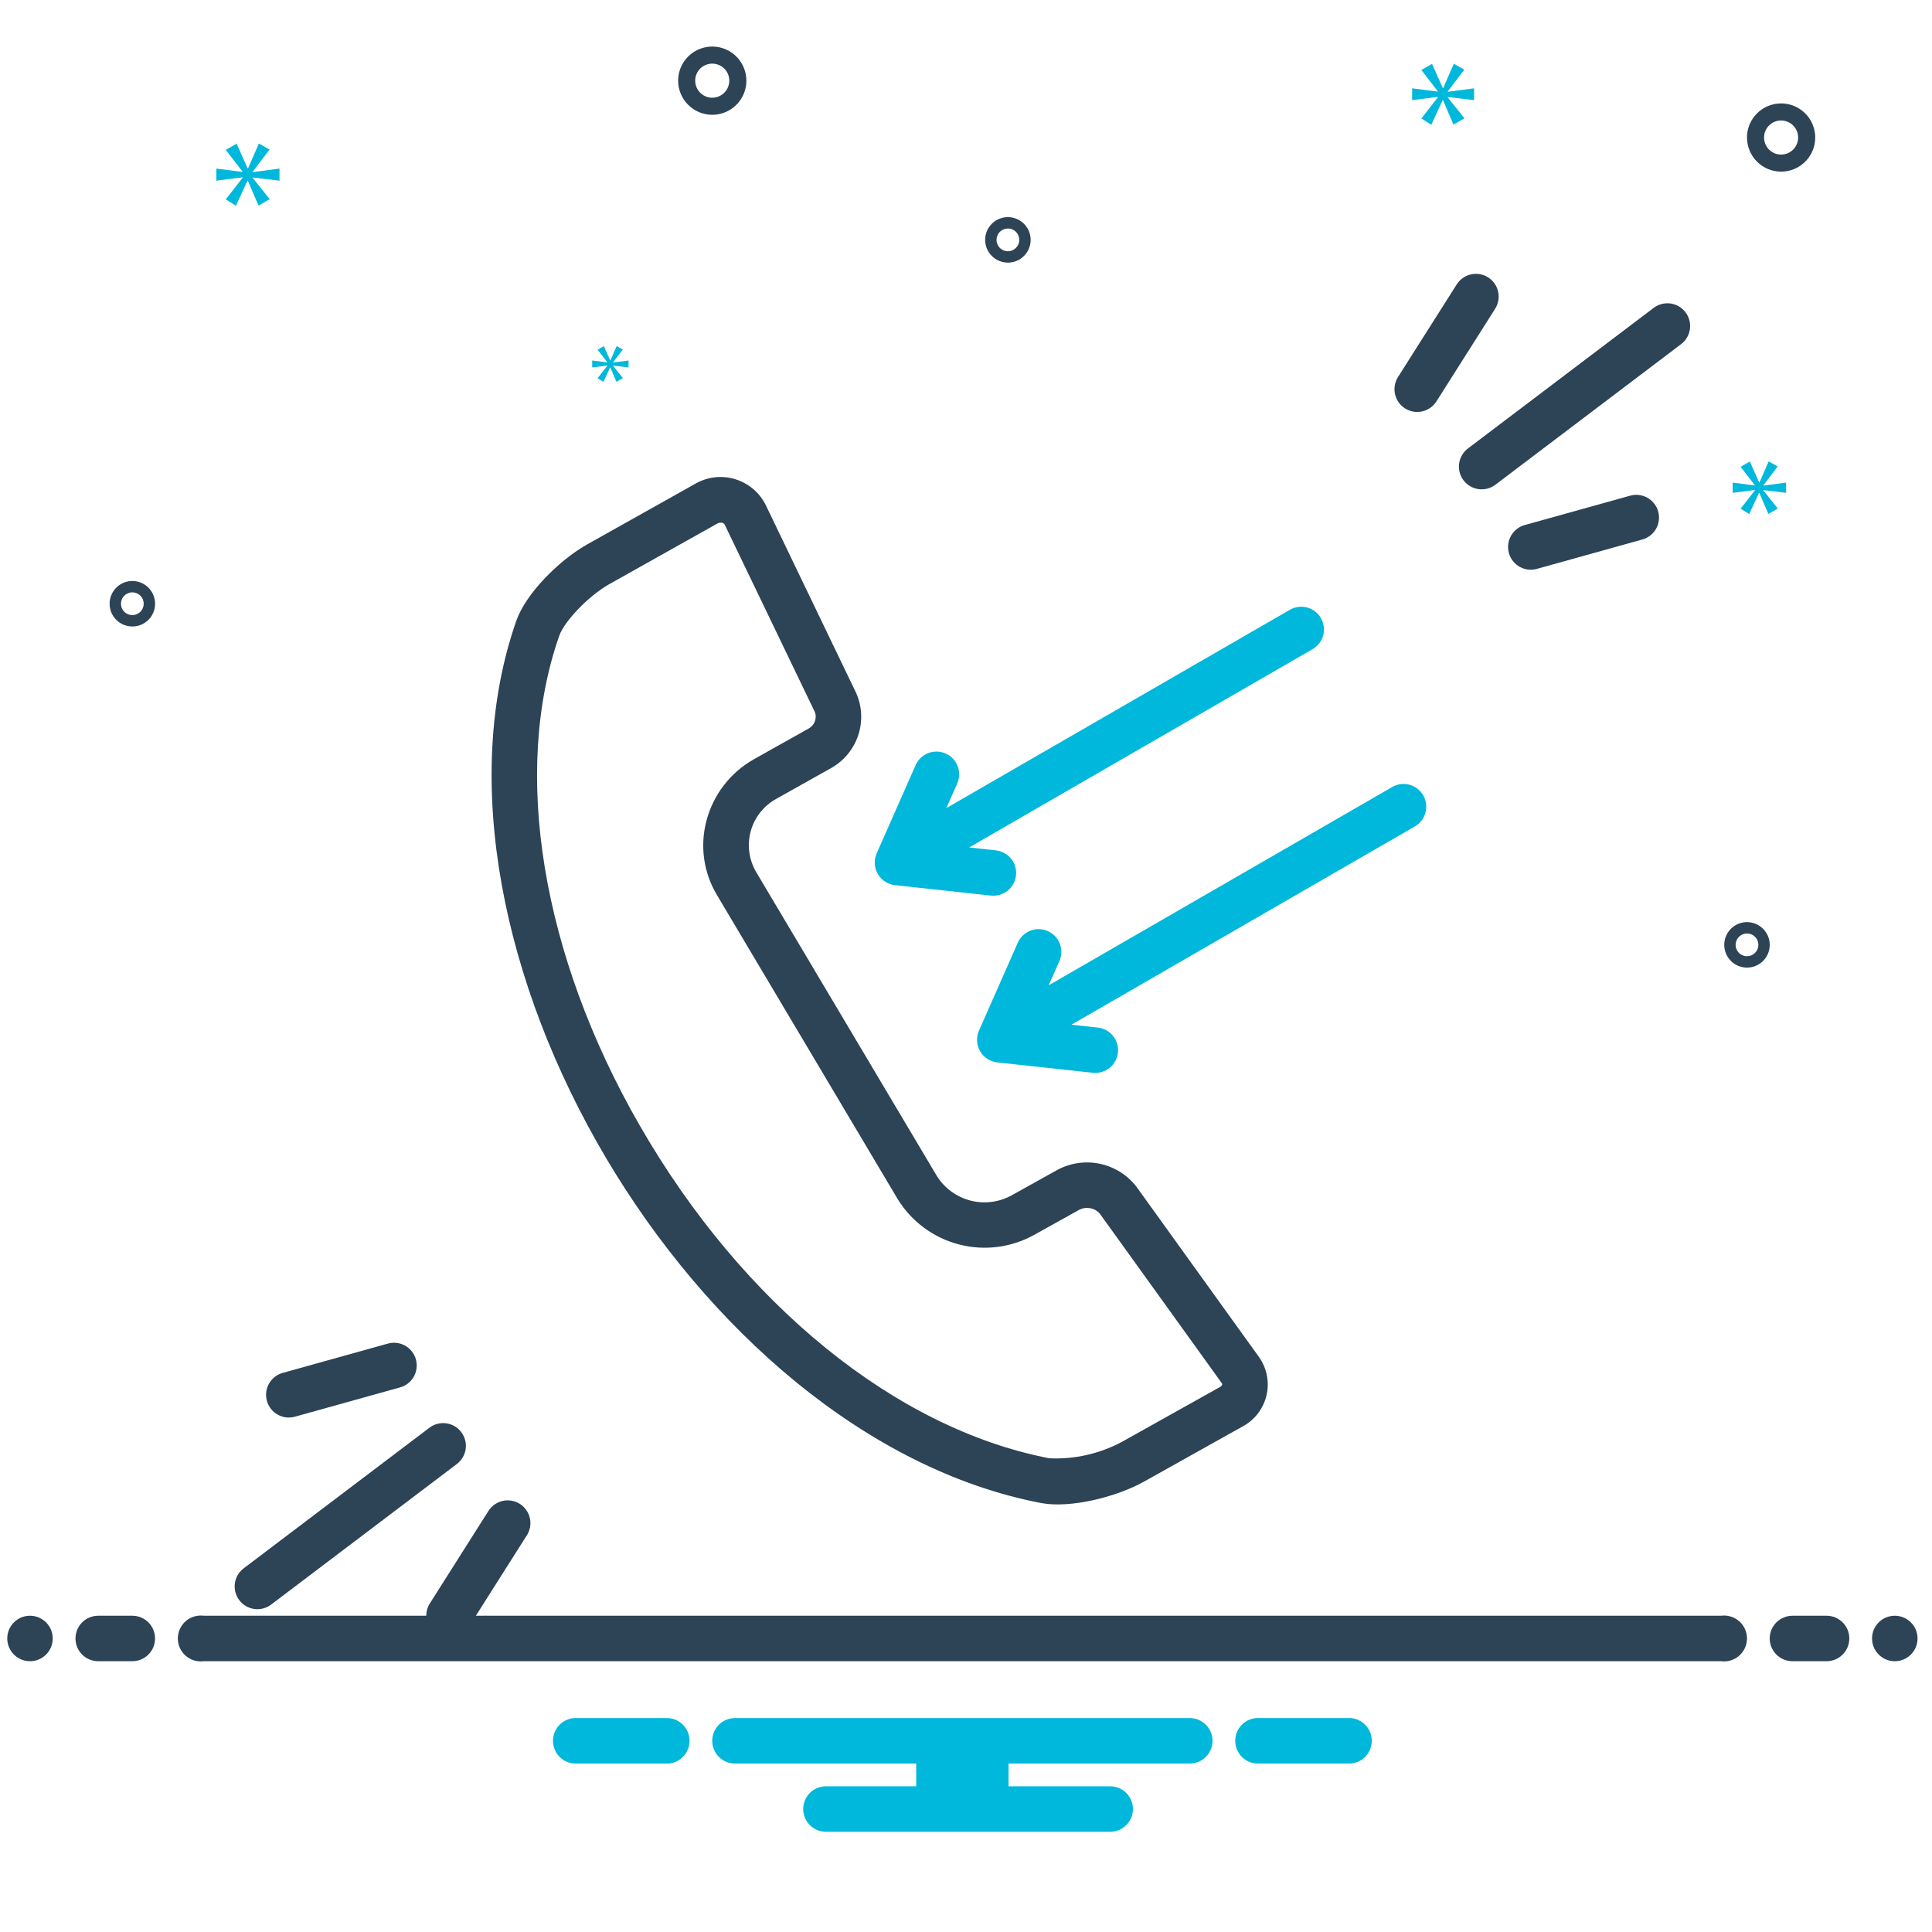<svg width="89" height="89" viewBox="0 0 89 89" fill="none" xmlns="http://www.w3.org/2000/svg">
<g clip-path="url(#clip0_345_2580)">
<path d="M47.943 69.236C49.325 69.502 51.473 68.942 52.7 68.253L57.199 65.736L57.227 65.72C57.507 65.573 57.752 65.367 57.945 65.117C58.138 64.866 58.274 64.577 58.345 64.269C58.415 63.961 58.419 63.642 58.354 63.332C58.29 63.023 58.159 62.731 57.971 62.477L52.355 54.672C51.936 54.127 51.335 53.751 50.662 53.61C49.989 53.469 49.288 53.575 48.685 53.906L46.639 55.045C46.057 55.379 45.368 55.473 44.717 55.309C44.067 55.144 43.506 54.734 43.152 54.164L34.827 40.16C34.664 39.879 34.559 39.569 34.517 39.247C34.475 38.925 34.498 38.598 34.585 38.286C34.671 37.973 34.819 37.68 35.021 37.426C35.222 37.171 35.472 36.959 35.756 36.803L35.784 36.786L38.284 35.383L38.312 35.367C38.895 35.033 39.332 34.494 39.54 33.856C39.747 33.217 39.71 32.525 39.435 31.912L35.284 23.285C35.143 22.994 34.943 22.736 34.697 22.527C34.45 22.318 34.163 22.162 33.853 22.07C33.544 21.978 33.218 21.951 32.897 21.992C32.577 22.032 32.268 22.14 31.991 22.306L27.039 25.084L26.979 25.119C25.761 25.822 24.232 27.322 23.784 28.598C18.6 43.434 31.903 66.145 47.943 69.236ZM25.761 29.291C25.999 28.615 27.099 27.469 28.027 26.933L28.064 26.912L33.017 24.133C33.055 24.107 33.099 24.089 33.144 24.081C33.19 24.073 33.237 24.074 33.282 24.085C33.308 24.094 33.331 24.108 33.351 24.127C33.371 24.145 33.386 24.168 33.396 24.193L37.547 32.821C37.592 32.958 37.587 33.106 37.534 33.24C37.482 33.374 37.384 33.486 37.259 33.556L34.758 34.959L34.709 34.988C34.178 35.29 33.713 35.695 33.341 36.18C32.969 36.665 32.698 37.219 32.543 37.811C32.392 38.384 32.356 38.982 32.439 39.569C32.522 40.157 32.722 40.721 33.027 41.23L41.351 55.234C41.986 56.27 42.998 57.02 44.174 57.326C45.35 57.633 46.599 57.471 47.659 56.876L49.712 55.733C49.865 55.653 50.04 55.625 50.211 55.655C50.381 55.684 50.537 55.769 50.655 55.896L56.272 63.701C56.292 63.723 56.304 63.751 56.307 63.781C56.28 63.837 56.234 63.883 56.176 63.907L51.675 66.425C50.651 66.972 49.499 67.231 48.34 67.178C41.263 65.814 34.209 60.082 29.468 51.844C24.954 43.998 23.568 35.567 25.761 29.291Z" fill="#2D4356"/>
<path d="M65.563 36.639C65.424 36.398 65.195 36.222 64.927 36.15C64.658 36.078 64.372 36.116 64.132 36.255L48.309 45.39L48.806 44.265C48.916 44.011 48.92 43.724 48.819 43.467C48.719 43.21 48.52 43.003 48.267 42.891C48.014 42.78 47.727 42.773 47.469 42.871C47.211 42.97 47.003 43.167 46.889 43.419L45.098 47.478C45.032 47.628 45.002 47.792 45.011 47.957C45.019 48.121 45.067 48.282 45.149 48.424C45.232 48.567 45.346 48.688 45.484 48.778C45.623 48.868 45.78 48.924 45.944 48.942L50.354 49.42C50.629 49.448 50.904 49.365 51.118 49.191C51.333 49.017 51.47 48.765 51.5 48.491C51.53 48.216 51.45 47.94 51.277 47.724C51.105 47.508 50.854 47.369 50.58 47.337L49.356 47.205L65.179 38.07C65.42 37.931 65.595 37.702 65.667 37.434C65.739 37.165 65.702 36.879 65.563 36.639Z" fill="#00B8DB"/>
<path d="M60.214 27.985C60.482 28.057 60.711 28.233 60.85 28.473C60.989 28.714 61.026 29 60.955 29.268C60.883 29.537 60.707 29.765 60.466 29.904L44.644 39.039L45.867 39.172C46.004 39.185 46.138 39.227 46.259 39.292C46.381 39.358 46.489 39.447 46.576 39.554C46.663 39.662 46.728 39.785 46.767 39.918C46.806 40.051 46.818 40.19 46.803 40.327C46.788 40.465 46.746 40.598 46.68 40.719C46.613 40.84 46.523 40.947 46.415 41.033C46.307 41.119 46.183 41.183 46.05 41.221C45.917 41.259 45.778 41.271 45.641 41.255L41.231 40.777C41.067 40.759 40.91 40.703 40.772 40.613C40.634 40.523 40.519 40.401 40.436 40.259C40.354 40.116 40.306 39.956 40.298 39.792C40.289 39.627 40.319 39.463 40.385 39.312L42.176 35.254C42.231 35.127 42.31 35.012 42.41 34.916C42.509 34.82 42.627 34.745 42.755 34.694C42.884 34.644 43.022 34.619 43.16 34.622C43.298 34.625 43.434 34.655 43.561 34.711C43.687 34.767 43.801 34.847 43.897 34.947C43.992 35.047 44.067 35.165 44.116 35.294C44.166 35.423 44.189 35.561 44.185 35.699C44.181 35.838 44.15 35.974 44.093 36.1L43.596 37.225L59.419 28.09C59.659 27.951 59.945 27.913 60.214 27.985Z" fill="#00B8DB"/>
<path d="M1.382 76.526C1.96 76.526 2.429 76.057 2.429 75.478C2.429 74.9 1.96 74.431 1.382 74.431C0.803 74.431 0.334 74.9 0.334 75.478C0.334 76.057 0.803 76.526 1.382 76.526Z" fill="#2D4356"/>
<path d="M6.096 74.431H4.524C4.246 74.431 3.98 74.541 3.783 74.738C3.587 74.934 3.477 75.201 3.477 75.478C3.477 75.756 3.587 76.023 3.783 76.219C3.98 76.416 4.246 76.526 4.524 76.526H6.096C6.373 76.526 6.64 76.416 6.836 76.219C7.033 76.023 7.143 75.756 7.143 75.478C7.143 75.201 7.033 74.934 6.836 74.738C6.64 74.541 6.373 74.431 6.096 74.431ZM84.143 74.431H82.572C82.294 74.431 82.028 74.541 81.831 74.738C81.635 74.934 81.524 75.201 81.524 75.478C81.524 75.756 81.635 76.023 81.831 76.219C82.028 76.416 82.294 76.526 82.572 76.526H84.143C84.421 76.526 84.688 76.416 84.884 76.219C85.081 76.023 85.191 75.756 85.191 75.478C85.191 75.201 85.081 74.934 84.884 74.738C84.688 74.541 84.421 74.431 84.143 74.431Z" fill="#2D4356"/>
<path d="M87.286 76.526C87.865 76.526 88.334 76.057 88.334 75.478C88.334 74.9 87.865 74.431 87.286 74.431C86.707 74.431 86.238 74.9 86.238 75.478C86.238 76.057 86.707 76.526 87.286 76.526Z" fill="#2D4356"/>
<path d="M82.049 7.907C82.36 7.907 82.663 7.815 82.922 7.642C83.18 7.47 83.382 7.224 83.501 6.937C83.62 6.65 83.651 6.334 83.59 6.029C83.529 5.724 83.38 5.444 83.16 5.225C82.94 5.005 82.66 4.855 82.355 4.794C82.051 4.734 81.735 4.765 81.448 4.884C81.16 5.003 80.915 5.204 80.742 5.463C80.57 5.721 80.477 6.025 80.477 6.336C80.478 6.752 80.644 7.152 80.938 7.446C81.233 7.741 81.632 7.907 82.049 7.907ZM82.049 5.55C82.204 5.55 82.356 5.596 82.485 5.682C82.615 5.769 82.715 5.891 82.775 6.035C82.834 6.179 82.85 6.337 82.819 6.489C82.789 6.641 82.714 6.781 82.604 6.891C82.495 7.001 82.355 7.076 82.202 7.106C82.05 7.137 81.892 7.121 81.748 7.062C81.605 7.002 81.482 6.901 81.395 6.772C81.309 6.643 81.263 6.491 81.263 6.336C81.263 6.127 81.346 5.928 81.493 5.78C81.641 5.633 81.841 5.55 82.049 5.55ZM32.811 5.288C33.121 5.288 33.425 5.196 33.684 5.023C33.942 4.851 34.144 4.605 34.263 4.318C34.382 4.031 34.413 3.715 34.352 3.41C34.291 3.105 34.142 2.825 33.922 2.605C33.702 2.386 33.422 2.236 33.117 2.175C32.812 2.115 32.496 2.146 32.209 2.265C31.922 2.384 31.677 2.585 31.504 2.844C31.331 3.102 31.239 3.406 31.239 3.717C31.24 4.133 31.405 4.533 31.7 4.827C31.995 5.122 32.394 5.288 32.811 5.288ZM32.811 2.931C32.966 2.931 33.118 2.977 33.247 3.063C33.377 3.15 33.477 3.272 33.537 3.416C33.596 3.56 33.612 3.717 33.581 3.87C33.551 4.022 33.476 4.162 33.366 4.272C33.256 4.382 33.116 4.457 32.964 4.487C32.812 4.518 32.654 4.502 32.51 4.443C32.367 4.383 32.244 4.282 32.157 4.153C32.071 4.024 32.025 3.872 32.025 3.717C32.025 3.508 32.108 3.309 32.255 3.161C32.403 3.014 32.602 2.931 32.811 2.931ZM80.477 42.478C80.27 42.478 80.068 42.54 79.895 42.655C79.723 42.77 79.589 42.934 79.51 43.125C79.43 43.317 79.409 43.527 79.45 43.73C79.49 43.934 79.59 44.12 79.737 44.267C79.883 44.413 80.07 44.513 80.273 44.554C80.476 44.594 80.687 44.573 80.878 44.494C81.07 44.415 81.233 44.281 81.349 44.108C81.464 43.936 81.525 43.733 81.525 43.526C81.525 43.248 81.414 42.982 81.218 42.786C81.022 42.589 80.755 42.479 80.477 42.478ZM80.477 44.05C80.374 44.05 80.272 44.019 80.186 43.962C80.1 43.904 80.033 43.822 79.993 43.727C79.954 43.631 79.943 43.526 79.964 43.424C79.984 43.322 80.034 43.229 80.107 43.156C80.18 43.083 80.274 43.033 80.375 43.012C80.477 42.992 80.582 43.003 80.678 43.042C80.774 43.082 80.855 43.149 80.913 43.235C80.971 43.321 81.001 43.423 81.001 43.526C81.001 43.665 80.946 43.798 80.848 43.896C80.749 43.995 80.616 44.05 80.477 44.05ZM46.43 12.098C46.637 12.098 46.84 12.036 47.012 11.921C47.184 11.806 47.318 11.642 47.398 11.451C47.477 11.259 47.498 11.049 47.457 10.846C47.417 10.642 47.317 10.456 47.171 10.309C47.024 10.163 46.837 10.063 46.634 10.023C46.431 9.982 46.22 10.003 46.029 10.082C45.837 10.161 45.674 10.296 45.559 10.468C45.444 10.64 45.382 10.843 45.382 11.05C45.382 11.328 45.493 11.594 45.689 11.79C45.886 11.987 46.152 12.097 46.43 12.098ZM46.43 10.526C46.533 10.526 46.635 10.557 46.721 10.614C46.807 10.672 46.874 10.754 46.914 10.85C46.953 10.945 46.964 11.05 46.944 11.152C46.923 11.254 46.873 11.347 46.8 11.42C46.727 11.494 46.634 11.543 46.532 11.564C46.43 11.584 46.325 11.573 46.229 11.534C46.134 11.494 46.052 11.427 45.994 11.341C45.937 11.255 45.906 11.154 45.906 11.05C45.906 10.911 45.961 10.778 46.059 10.68C46.158 10.582 46.291 10.526 46.43 10.526ZM6.096 26.764C5.889 26.764 5.687 26.826 5.514 26.941C5.342 27.056 5.208 27.22 5.129 27.411C5.049 27.602 5.029 27.813 5.069 28.016C5.109 28.22 5.209 28.406 5.356 28.553C5.502 28.699 5.689 28.799 5.892 28.839C6.095 28.88 6.306 28.859 6.497 28.78C6.689 28.701 6.852 28.566 6.968 28.394C7.083 28.222 7.144 28.019 7.144 27.812C7.144 27.534 7.033 27.268 6.837 27.071C6.641 26.875 6.374 26.765 6.096 26.764ZM6.096 28.336C5.993 28.336 5.892 28.305 5.805 28.247C5.719 28.19 5.652 28.108 5.613 28.012C5.573 27.917 5.562 27.811 5.583 27.71C5.603 27.608 5.653 27.515 5.726 27.442C5.799 27.368 5.893 27.318 5.994 27.298C6.096 27.278 6.201 27.288 6.297 27.328C6.393 27.368 6.474 27.435 6.532 27.521C6.59 27.607 6.62 27.708 6.62 27.812C6.62 27.951 6.565 28.084 6.467 28.182C6.368 28.28 6.235 28.335 6.096 28.336ZM79.284 74.431H21.921L24.267 70.731C24.342 70.615 24.393 70.485 24.418 70.349C24.442 70.213 24.439 70.073 24.41 69.939C24.38 69.803 24.324 69.676 24.244 69.562C24.165 69.449 24.064 69.353 23.948 69.279C23.831 69.205 23.701 69.154 23.564 69.131C23.428 69.108 23.288 69.111 23.154 69.142C23.019 69.173 22.892 69.23 22.779 69.31C22.666 69.39 22.571 69.492 22.497 69.609L19.797 73.87C19.691 74.038 19.635 74.232 19.636 74.431H9.385C9.236 74.411 9.084 74.424 8.941 74.468C8.797 74.511 8.664 74.585 8.551 74.684C8.438 74.784 8.348 74.906 8.286 75.043C8.224 75.18 8.192 75.328 8.192 75.478C8.192 75.629 8.224 75.777 8.286 75.914C8.348 76.051 8.438 76.173 8.551 76.272C8.664 76.372 8.797 76.446 8.941 76.489C9.084 76.533 9.236 76.546 9.385 76.526H79.284C79.433 76.546 79.584 76.533 79.728 76.489C79.872 76.446 80.005 76.372 80.118 76.272C80.231 76.173 80.321 76.051 80.383 75.914C80.445 75.777 80.477 75.629 80.477 75.478C80.477 75.328 80.445 75.18 80.383 75.043C80.321 74.906 80.231 74.784 80.118 74.684C80.005 74.585 79.872 74.511 79.728 74.468C79.584 74.424 79.433 74.411 79.284 74.431Z" fill="#2D4356"/>
<path d="M11.639 7.913L12.418 6.889L11.926 6.61L11.426 7.757H11.409L10.901 6.618L10.401 6.905L11.172 7.905V7.921L9.967 7.766V8.323L11.18 8.167V8.184L10.401 9.183L10.868 9.479L11.402 8.323H11.417L11.909 9.47L12.426 9.175L11.639 8.192V8.175L12.876 8.323V7.766L11.639 7.929V7.913ZM27.979 16.847L27.53 17.423L27.799 17.592L28.106 16.927H28.115L28.398 17.588L28.696 17.418L28.242 16.851V16.842L28.955 16.927V16.606L28.242 16.7V16.691L28.691 16.101L28.408 15.941L28.12 16.601H28.11L27.818 15.945L27.53 16.11L27.974 16.686V16.696L27.28 16.606V16.927L27.979 16.838V16.847ZM66.691 4.212L67.455 3.208L66.973 2.934L66.483 4.059H66.466L65.968 2.942L65.477 3.224L66.233 4.204V4.221L65.051 4.068V4.614L66.241 4.462V4.478L65.477 5.458L65.935 5.748L66.458 4.614H66.474L66.956 5.74L67.463 5.45L66.691 4.486V4.469L67.905 4.614V4.068L66.691 4.228V4.212ZM82.279 22.704V22.232L81.232 22.371V22.357L81.891 21.49L81.475 21.254L81.052 22.225H81.038L80.608 21.261L80.185 21.504L80.837 22.35V22.364L79.817 22.232V22.704L80.844 22.572V22.586L80.185 23.432L80.58 23.682L81.031 22.704H81.045L81.461 23.674L81.898 23.425L81.232 22.593V22.578L82.279 22.704ZM62.224 79.145H57.872C57.608 79.166 57.362 79.285 57.182 79.479C57.002 79.673 56.902 79.928 56.902 80.193C56.902 80.457 57.002 80.712 57.182 80.906C57.362 81.101 57.608 81.22 57.872 81.24H62.224C62.487 81.22 62.734 81.101 62.914 80.906C63.093 80.712 63.193 80.457 63.193 80.193C63.193 79.928 63.093 79.673 62.914 79.479C62.734 79.285 62.487 79.166 62.224 79.145ZM30.795 79.145H26.443C26.179 79.166 25.933 79.285 25.753 79.479C25.573 79.673 25.474 79.928 25.474 80.193C25.474 80.457 25.573 80.712 25.753 80.906C25.933 81.101 26.179 81.22 26.443 81.24H30.795C31.059 81.22 31.305 81.101 31.485 80.906C31.665 80.712 31.765 80.457 31.765 80.193C31.765 79.928 31.665 79.673 31.485 79.479C31.305 79.285 31.059 79.166 30.795 79.145ZM54.81 79.145H33.857C33.579 79.145 33.313 79.256 33.116 79.452C32.92 79.648 32.81 79.915 32.81 80.193C32.81 80.471 32.92 80.737 33.116 80.934C33.313 81.13 33.579 81.24 33.857 81.24H42.207V82.288H38.048C37.77 82.288 37.503 82.398 37.307 82.595C37.111 82.791 37 83.058 37 83.336C37 83.614 37.111 83.88 37.307 84.076C37.503 84.273 37.77 84.383 38.048 84.383H51.143C51.421 84.383 51.687 84.273 51.884 84.076C52.08 83.88 52.191 83.614 52.191 83.336C52.191 83.058 52.08 82.791 51.884 82.595C51.687 82.398 51.421 82.288 51.143 82.288H46.46V81.24H54.81C55.087 81.24 55.354 81.13 55.55 80.934C55.747 80.737 55.857 80.471 55.857 80.193C55.857 79.915 55.747 79.648 55.55 79.452C55.354 79.256 55.087 79.145 54.81 79.145Z" fill="#00B8DB"/>
<path d="M65.515 18.952C65.244 19.012 64.96 18.963 64.726 18.814C64.609 18.741 64.508 18.645 64.429 18.532C64.35 18.42 64.294 18.293 64.264 18.158C64.234 18.024 64.23 17.885 64.254 17.75C64.278 17.614 64.328 17.484 64.401 17.368L67.102 13.108C67.175 12.991 67.271 12.889 67.383 12.809C67.496 12.729 67.624 12.671 67.758 12.641C67.893 12.61 68.033 12.606 68.169 12.63C68.305 12.653 68.435 12.703 68.552 12.777C68.669 12.851 68.77 12.948 68.849 13.061C68.929 13.174 68.985 13.302 69.014 13.437C69.044 13.572 69.047 13.712 69.022 13.848C68.998 13.984 68.947 14.114 68.872 14.23L66.171 18.491C66.022 18.725 65.786 18.891 65.515 18.952Z" fill="#2D4356"/>
<path d="M67.725 22.398C67.606 22.328 67.502 22.236 67.419 22.126C67.251 21.905 67.179 21.626 67.217 21.351C67.255 21.076 67.401 20.827 67.622 20.659L76.178 14.183C76.287 14.1 76.412 14.039 76.546 14.005C76.679 13.97 76.817 13.962 76.954 13.98C77.09 13.999 77.221 14.045 77.34 14.114C77.459 14.184 77.562 14.276 77.645 14.386C77.728 14.496 77.789 14.621 77.824 14.754C77.859 14.887 77.867 15.026 77.848 15.162C77.829 15.298 77.783 15.43 77.714 15.548C77.644 15.667 77.552 15.771 77.442 15.854L68.887 22.33C68.777 22.413 68.652 22.473 68.519 22.508C68.386 22.543 68.247 22.551 68.111 22.532C67.975 22.513 67.843 22.468 67.725 22.398Z" fill="#2D4356"/>
<path d="M70.251 24.184L75.082 22.838C75.215 22.799 75.355 22.786 75.493 22.802C75.63 22.817 75.764 22.86 75.885 22.927C76.007 22.994 76.114 23.085 76.199 23.194C76.285 23.303 76.349 23.428 76.386 23.562C76.423 23.696 76.434 23.835 76.416 23.973C76.399 24.111 76.355 24.244 76.286 24.364C76.217 24.485 76.124 24.59 76.014 24.674C75.904 24.759 75.778 24.821 75.644 24.856L70.813 26.202C70.68 26.241 70.54 26.253 70.403 26.238C70.265 26.223 70.131 26.18 70.01 26.113C69.888 26.046 69.782 25.955 69.696 25.846C69.61 25.737 69.546 25.612 69.509 25.478C69.472 25.344 69.462 25.204 69.479 25.067C69.496 24.929 69.54 24.796 69.61 24.676C69.679 24.555 69.771 24.45 69.881 24.365C69.991 24.281 70.117 24.219 70.251 24.184Z" fill="#2D4356"/>
<path d="M12.49 73.917C12.308 74.055 12.086 74.129 11.858 74.129C11.639 74.129 11.425 74.061 11.247 73.933C11.069 73.805 10.935 73.624 10.865 73.416C10.795 73.208 10.792 72.983 10.857 72.773C10.922 72.563 11.051 72.379 11.226 72.247L19.782 65.77C20.003 65.602 20.282 65.529 20.557 65.567C20.833 65.606 21.081 65.751 21.249 65.973C21.417 66.195 21.49 66.474 21.452 66.749C21.413 67.024 21.268 67.273 21.046 67.441L12.49 73.917Z" fill="#2D4356"/>
<path d="M13.586 65.262C13.494 65.288 13.399 65.301 13.304 65.301C13.051 65.301 12.806 65.209 12.616 65.043C12.425 64.876 12.301 64.646 12.266 64.395C12.232 64.144 12.29 63.889 12.429 63.677C12.569 63.466 12.78 63.312 13.024 63.244L17.854 61.898C17.988 61.859 18.127 61.846 18.265 61.862C18.403 61.877 18.537 61.92 18.658 61.987C18.779 62.054 18.886 62.145 18.972 62.254C19.058 62.363 19.121 62.488 19.159 62.622C19.196 62.756 19.206 62.895 19.189 63.033C19.172 63.171 19.127 63.304 19.058 63.424C18.989 63.545 18.897 63.65 18.787 63.734C18.677 63.819 18.551 63.881 18.416 63.916L13.586 65.262Z" fill="#2D4356"/>
</g>
<defs>
<clipPath id="clip0_345_2580">
<rect width="88" height="88" fill="white" transform="translate(0.334 0.05)"/>
</clipPath>
</defs>
</svg>
